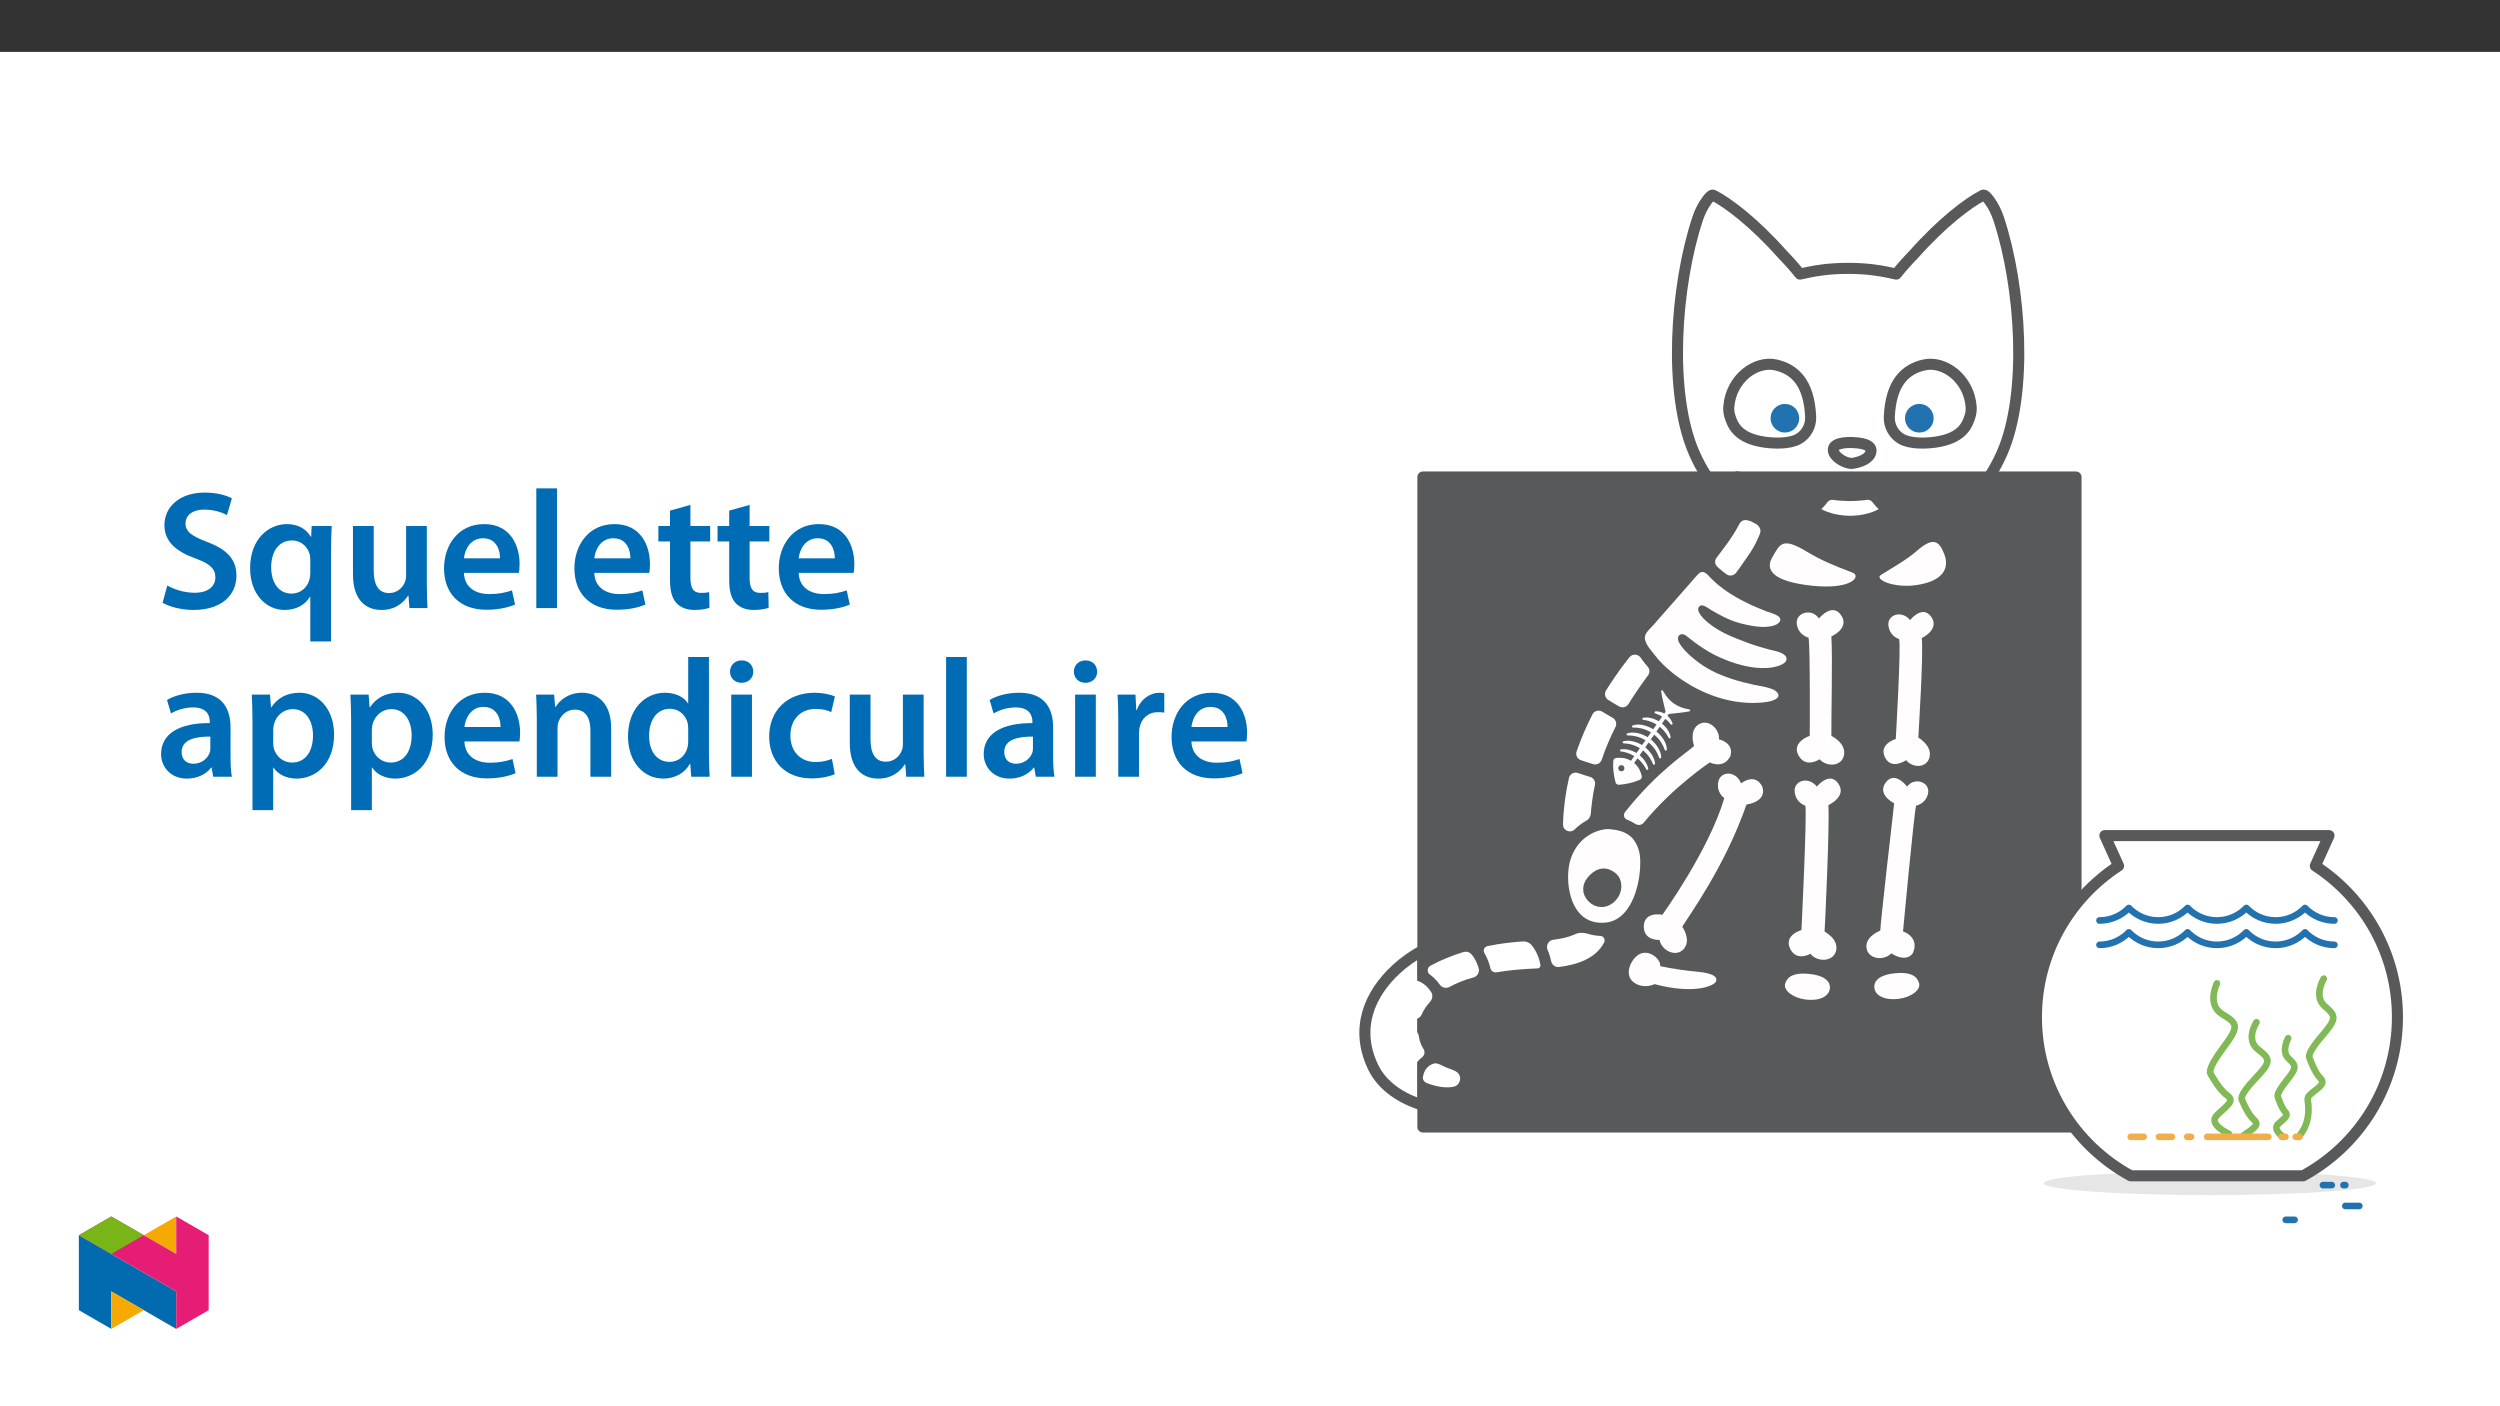 ﻿<?xml version="1.0" encoding="utf-8"?>
<svg xmlns="http://www.w3.org/2000/svg" xmlns:xlink="http://www.w3.org/1999/xlink" viewBox="0 0 960 540" version="1.1">
  <rect x="0" y="0" width="960" height="540" fill="#333333" stroke="none"/>
  <defs>
    <g>
      <symbol overflow="visible" id="glyph0-0">
        <path style="stroke:none;" d="M 0 0 L 32.375 0 L 32.375 -45.328 L 0 -45.328 Z M 16.188 -25.578 L 5.188 -42.094 L 27.188 -42.094 Z M 18.125 -22.656 L 29.141 -39.172 L 29.141 -6.156 Z M 5.188 -3.234 L 16.188 -19.75 L 27.188 -3.234 Z M 3.234 -39.172 L 14.25 -22.656 L 3.234 -6.156 Z M 3.234 -39.172 " />
      </symbol>
      <symbol overflow="visible" id="glyph0-1">
        <path style="stroke:none;" d="M 2.656 -2.078 C 5.047 -0.578 9.844 0.719 14.5 0.719 C 25.703 0.719 31.016 -5.375 31.016 -12.438 C 31.016 -18.719 27.391 -22.531 19.812 -25.375 C 13.984 -27.641 11.453 -29.203 11.453 -32.562 C 11.453 -35.156 13.594 -37.812 18.641 -37.812 C 22.734 -37.812 25.766 -36.578 27.391 -35.734 L 29.266 -42.156 C 27 -43.312 23.562 -44.359 18.844 -44.359 C 9.328 -44.359 3.359 -38.984 3.359 -31.797 C 3.359 -25.516 7.969 -21.688 15.219 -19.094 C 20.719 -17.094 22.922 -15.156 22.922 -11.844 C 22.922 -8.281 20.078 -5.891 15.016 -5.891 C 10.938 -5.891 7 -7.188 4.469 -8.672 Z M 2.656 -2.078 " />
      </symbol>
      <symbol overflow="visible" id="glyph0-2">
        <path style="stroke:none;" d="M 25.375 12.828 L 33.344 12.828 L 33.344 -22.406 C 33.344 -25.703 33.469 -28.688 33.609 -31.531 L 25.906 -31.531 L 25.703 -27.328 L 25.578 -27.391 C 23.891 -30.297 20.781 -32.25 16.375 -32.25 C 9.641 -32.25 2.266 -26.812 2.266 -15.281 C 2.266 -5.438 8.359 0.719 15.469 0.719 C 20.078 0.719 23.375 -1.297 25.25 -4.344 L 25.375 -4.344 Z M 25.375 -13.281 C 25.375 -12.5 25.25 -11.531 25 -10.812 C 24.094 -7.641 21.438 -5.562 18.188 -5.562 C 13.141 -5.562 10.359 -9.906 10.359 -15.672 C 10.359 -21.625 13.203 -25.969 18.391 -25.969 C 21.953 -25.969 24.469 -23.438 25.188 -20.469 C 25.312 -19.875 25.375 -19.172 25.375 -18.516 Z M 25.375 -13.281 " />
      </symbol>
      <symbol overflow="visible" id="glyph0-3">
        <path style="stroke:none;" d="M 32.5 -31.531 L 24.547 -31.531 L 24.547 -12.5 C 24.547 -11.594 24.406 -10.688 24.094 -10.031 C 23.312 -7.969 21.234 -5.766 18 -5.766 C 13.797 -5.766 12.109 -9.125 12.109 -14.375 L 12.109 -31.531 L 4.141 -31.531 L 4.141 -13.016 C 4.141 -2.719 9.391 0.719 15.094 0.719 C 20.781 0.719 23.891 -2.531 25.25 -4.734 L 25.453 -4.734 L 25.828 0 L 32.766 0 C 32.641 -2.594 32.5 -5.703 32.5 -9.453 Z M 32.5 -31.531 " />
      </symbol>
      <symbol overflow="visible" id="glyph0-4">
        <path style="stroke:none;" d="M 31.016 -13.531 C 31.141 -14.25 31.281 -15.406 31.281 -16.906 C 31.281 -23.828 27.906 -32.25 17.672 -32.25 C 7.578 -32.25 2.266 -24.016 2.266 -15.281 C 2.266 -5.641 8.281 0.641 18.516 0.641 C 23.047 0.641 26.812 -0.188 29.531 -1.359 L 28.359 -6.797 C 25.906 -5.953 23.312 -5.375 19.625 -5.375 C 14.5 -5.375 10.094 -7.828 9.906 -13.531 Z M 9.906 -19.094 C 10.234 -22.344 12.297 -26.812 17.219 -26.812 C 22.531 -26.812 23.828 -22.016 23.766 -19.094 Z M 9.906 -19.094 " />
      </symbol>
      <symbol overflow="visible" id="glyph0-5">
        <path style="stroke:none;" d="M 4.281 0 L 12.234 0 L 12.234 -45.969 L 4.281 -45.969 Z M 4.281 0 " />
      </symbol>
      <symbol overflow="visible" id="glyph0-6">
        <path style="stroke:none;" d="M 5.562 -37.422 L 5.562 -31.531 L 1.094 -31.531 L 1.094 -25.578 L 5.562 -25.578 L 5.562 -10.75 C 5.562 -6.609 6.344 -3.688 8.094 -1.875 C 9.578 -0.266 11.984 0.719 14.953 0.719 C 17.422 0.719 19.547 0.328 20.719 -0.125 L 20.594 -6.156 C 19.688 -5.891 18.906 -5.828 17.484 -5.828 C 14.438 -5.828 13.406 -7.766 13.406 -11.656 L 13.406 -25.578 L 20.984 -25.578 L 20.984 -31.531 L 13.406 -31.531 L 13.406 -39.625 Z M 5.562 -37.422 " />
      </symbol>
      <symbol overflow="visible" id="glyph0-7">
        <path style="stroke:none;" d="M 28.75 -18.906 C 28.75 -25.828 25.828 -32.25 15.734 -32.25 C 10.75 -32.25 6.672 -30.891 4.344 -29.469 L 5.891 -24.281 C 8.031 -25.641 11.266 -26.609 14.375 -26.609 C 19.938 -26.609 20.781 -23.188 20.781 -21.109 L 20.781 -20.594 C 9.125 -20.656 2.078 -16.578 2.078 -8.672 C 2.078 -3.891 5.641 0.719 11.984 0.719 C 16.125 0.719 19.422 -1.031 21.297 -3.5 L 21.5 -3.5 L 22.078 0 L 29.266 0 C 28.875 -1.938 28.75 -4.734 28.75 -7.578 Z M 20.984 -11.078 C 20.984 -10.484 20.984 -9.906 20.781 -9.328 C 20 -7.062 17.734 -4.984 14.5 -4.984 C 11.984 -4.984 9.969 -6.406 9.969 -9.516 C 9.969 -14.312 15.344 -15.469 20.984 -15.406 Z M 20.984 -11.078 " />
      </symbol>
      <symbol overflow="visible" id="glyph0-8">
        <path style="stroke:none;" d="M 4.281 12.828 L 12.234 12.828 L 12.234 -3.5 L 12.375 -3.5 C 13.984 -0.969 17.281 0.719 21.234 0.719 C 28.422 0.719 35.609 -4.797 35.609 -16.188 C 35.609 -26.031 29.594 -32.25 22.344 -32.25 C 17.547 -32.25 13.859 -30.234 11.531 -26.672 L 11.391 -26.672 L 11 -31.531 L 4.016 -31.531 C 4.141 -28.562 4.281 -25.188 4.281 -21.047 Z M 12.234 -18.062 C 12.234 -18.719 12.375 -19.422 12.5 -20.078 C 13.344 -23.562 16.375 -25.969 19.688 -25.969 C 24.797 -25.969 27.516 -21.438 27.516 -15.859 C 27.516 -9.641 24.547 -5.438 19.484 -5.438 C 16.062 -5.438 13.281 -7.766 12.438 -11 C 12.297 -11.719 12.234 -12.438 12.234 -13.203 Z M 12.234 -18.062 " />
      </symbol>
      <symbol overflow="visible" id="glyph0-9">
        <path style="stroke:none;" d="M 4.281 0 L 12.234 0 L 12.234 -18.578 C 12.234 -19.484 12.375 -20.469 12.625 -21.109 C 13.469 -23.5 15.672 -25.766 18.844 -25.766 C 23.188 -25.766 24.859 -22.344 24.859 -17.812 L 24.859 0 L 32.828 0 L 32.828 -18.719 C 32.828 -28.688 27.125 -32.25 21.625 -32.25 C 16.375 -32.25 12.953 -29.266 11.531 -26.812 L 11.328 -26.812 L 10.938 -31.531 L 4.016 -31.531 C 4.141 -28.812 4.281 -25.766 4.281 -22.141 Z M 4.281 0 " />
      </symbol>
      <symbol overflow="visible" id="glyph0-10">
        <path style="stroke:none;" d="M 25.375 -45.969 L 25.375 -28.172 L 25.25 -28.172 C 23.828 -30.5 20.719 -32.25 16.375 -32.25 C 8.812 -32.25 2.203 -25.969 2.266 -15.406 C 2.266 -5.703 8.219 0.719 15.797 0.719 C 20.328 0.719 24.156 -1.484 26.031 -4.984 L 26.156 -4.984 L 26.547 0 L 33.609 0 C 33.469 -2.141 33.344 -5.641 33.344 -8.875 L 33.344 -45.969 Z M 25.375 -13.656 C 25.375 -12.828 25.312 -12.047 25.125 -11.328 C 24.344 -7.906 21.5 -5.703 18.266 -5.703 C 13.203 -5.703 10.359 -9.906 10.359 -15.734 C 10.359 -21.562 13.203 -26.094 18.328 -26.094 C 21.953 -26.094 24.469 -23.562 25.188 -20.531 C 25.312 -19.875 25.375 -19.031 25.375 -18.391 Z M 25.375 -13.656 " />
      </symbol>
      <symbol overflow="visible" id="glyph0-11">
        <path style="stroke:none;" d="M 12.234 0 L 12.234 -31.531 L 4.281 -31.531 L 4.281 0 Z M 8.281 -44.672 C 5.641 -44.672 3.812 -42.797 3.812 -40.344 C 3.812 -38.016 5.562 -36.062 8.219 -36.062 C 11 -36.062 12.75 -38.016 12.75 -40.344 C 12.688 -42.797 11 -44.672 8.281 -44.672 Z M 8.281 -44.672 " />
      </symbol>
      <symbol overflow="visible" id="glyph0-12">
        <path style="stroke:none;" d="M 26.359 -6.859 C 24.797 -6.219 22.797 -5.641 20.078 -5.641 C 14.641 -5.641 10.422 -9.328 10.422 -15.797 C 10.359 -21.562 13.984 -26.031 20.078 -26.031 C 22.922 -26.031 24.797 -25.453 26.094 -24.797 L 27.516 -30.828 C 25.703 -31.594 22.734 -32.25 19.812 -32.25 C 8.734 -32.25 2.266 -24.922 2.266 -15.469 C 2.266 -5.703 8.672 0.641 18.516 0.641 C 22.469 0.641 25.766 -0.188 27.453 -0.969 Z M 26.359 -6.859 " />
      </symbol>
      <symbol overflow="visible" id="glyph0-13">
        <path style="stroke:none;" d="M 4.281 0 L 12.234 0 L 12.234 -16.375 C 12.234 -17.219 12.297 -18.062 12.438 -18.781 C 13.141 -22.406 15.797 -24.797 19.547 -24.797 C 20.531 -24.797 21.234 -24.734 21.953 -24.609 L 21.953 -32.047 C 21.297 -32.188 20.844 -32.25 20.078 -32.25 C 16.641 -32.25 12.953 -29.984 11.391 -25.578 L 11.203 -25.578 L 10.875 -31.531 L 4.016 -31.531 C 4.203 -28.75 4.281 -25.641 4.281 -21.375 Z M 4.281 0 " />
      </symbol>
    </g>
    <clipPath id="clip1">
      <path d="M 521.992 362 L 549 362 L 549 427 L 521.992 427 Z M 521.992 362 " />
    </clipPath>
    <clipPath id="clip2">
      <path d="M 642 72.781 L 778 72.781 L 778 206 L 642 206 Z M 642 72.781 " />
    </clipPath>
    <clipPath id="clip3">
      <path d="M 779 318 L 922.742 318 L 922.742 454 L 779 454 Z M 779 318 " />
    </clipPath>
    <clipPath id="clip4">
      <path d="M 876 467 L 883 467 L 883 469.695 L 876 469.695 Z M 876 467 " />
    </clipPath>
    <clipPath id="clip5">
      <path d="M 30.277 474 L 68 474 L 68 510.301 L 30.277 510.301 Z M 30.277 474 " />
    </clipPath>
    <clipPath id="clip6">
      <path d="M 42 495 L 56 495 L 56 510.301 L 42 510.301 Z M 42 495 " />
    </clipPath>
    <clipPath id="clip7">
      <path d="M 55 467.125 L 68 467.125 L 68 482 L 55 482 Z M 55 467.125 " />
    </clipPath>
    <clipPath id="clip8">
      <path d="M 30.277 467.125 L 80.133 467.125 L 80.133 510.301 L 30.277 510.301 Z M 30.277 467.125 " />
    </clipPath>
    <clipPath id="clip9">
      <path d="M 30.277 467.125 L 56 467.125 L 56 482 L 30.277 482 Z M 30.277 467.125 " />
    </clipPath>
  </defs>
  <g id="surface1">
    <path style=" stroke:none;fill-rule:nonzero;fill:rgb(100%,100%,100%);fill-opacity:1;" d="M 0 559.926 L 960 559.926 L 960 19.926 L 0 19.926 Z M 0 559.926 " />
    <path style=" stroke:none;fill-rule:nonzero;fill:rgb(90.199%,90.199%,90.199%);fill-opacity:1;" d="M 848.598 449.805 C 883.844 449.805 912.414 451.844 912.414 454.359 C 912.414 456.875 883.844 458.914 848.598 458.914 C 813.352 458.914 784.781 456.875 784.781 454.359 C 784.781 451.844 813.352 449.805 848.598 449.805 " />
    <g clip-path="url(#clip1)" clip-rule="nonzero">
      <path style="fill:none;stroke-width:5;stroke-linecap:round;stroke-linejoin:round;stroke:rgb(34.499%,34.9%,35.699%);stroke-opacity:1;stroke-miterlimit:10;" d="M -0 -0.002 C -12.156 -11.192 -18.939 -26.845 -10.432 -44.437 C -6.301 -52.976 2.61 -58.738 11.971 -61.445 L 11.971 8.477 C 7.665 6.128 3.626 3.339 -0 -0.002 Z M -0 -0.002 " transform="matrix(0.85,0,0,-0.85,536.211,372.131)" />
    </g>
    <path style=" stroke:none;fill-rule:nonzero;fill:rgb(34.499%,34.9%,35.699%);fill-opacity:1;" d="M 621.656 355.816 C 622.051 355.867 622.449 355.91 622.848 355.965 C 613.066 354.688 617.996 355.34 621.656 355.816 " />
    <path style="fill:none;stroke-width:5;stroke-linecap:round;stroke-linejoin:round;stroke:rgb(34.499%,34.9%,35.699%);stroke-opacity:1;stroke-miterlimit:10;" d="M 0.002 -0.001 C 0.466 -0.061 0.935 -0.111 1.404 -0.175 C -10.104 1.327 -4.304 0.56 0.002 -0.001 Z M 0.002 -0.001 " transform="matrix(0.85,0,0,-0.85,621.655,355.816)" />
    <path style=" stroke:none;fill-rule:nonzero;fill:rgb(34.499%,34.9%,35.699%);fill-opacity:1;" d="M 622.848 355.965 C 625.234 356.281 624.562 356.195 622.996 355.992 C 622.594 355.938 622.137 355.879 621.656 355.816 C 618 355.34 613.066 354.688 622.848 355.965 M 546.387 183.18 L 546.387 432.758 L 797.191 432.758 L 797.191 183.18 Z M 546.387 183.18 " />
    <path style="fill:none;stroke-width:5;stroke-linecap:round;stroke-linejoin:round;stroke:rgb(34.499%,34.9%,35.699%);stroke-opacity:1;stroke-miterlimit:10;" d="M 0.001 -0.002 C 2.809 -0.374 2.019 -0.273 0.176 -0.034 C -0.297 0.031 -0.835 0.1 -1.4 0.173 C -5.702 0.734 -11.506 1.501 0.001 -0.002 Z M -89.953 203.275 L -89.953 -90.346 L 205.112 -90.346 L 205.112 203.275 Z M -89.953 203.275 " transform="matrix(0.85,0,0,-0.85,622.847,355.964)" />
    <path style=" stroke:none;fill-rule:nonzero;fill:rgb(34.499%,34.9%,35.699%);fill-opacity:1;" d="M 622.848 355.965 C 622.449 355.91 622.051 355.867 621.656 355.816 C 622.137 355.879 622.594 355.938 622.996 355.992 C 622.945 355.984 622.898 355.969 622.848 355.965 " />
    <path style="fill:none;stroke-width:5;stroke-linecap:round;stroke-linejoin:round;stroke:rgb(34.499%,34.9%,35.699%);stroke-opacity:1;stroke-miterlimit:10;" d="M 0.001 -0.002 C -0.467 0.063 -0.936 0.113 -1.4 0.173 C -0.835 0.1 -0.297 0.031 0.176 -0.034 C 0.116 -0.025 0.061 -0.006 0.001 -0.002 Z M 0.001 -0.002 " transform="matrix(0.85,0,0,-0.85,622.847,355.964)" />
    <path style=" stroke:none;fill-rule:nonzero;fill:rgb(34.499%,34.9%,35.699%);fill-opacity:1;" d="M 622.848 355.965 C 622.898 355.969 622.945 355.984 622.996 355.992 C 624.559 356.195 625.234 356.281 622.848 355.965 " />
    <path style="fill:none;stroke-width:5;stroke-linecap:round;stroke-linejoin:round;stroke:rgb(34.499%,34.9%,35.699%);stroke-opacity:1;stroke-miterlimit:10;" d="M 0.001 -0.002 C 0.061 -0.006 0.116 -0.025 0.176 -0.034 C 2.014 -0.273 2.809 -0.374 0.001 -0.002 Z M 0.001 -0.002 " transform="matrix(0.85,0,0,-0.85,622.847,355.964)" />
    <path style=" stroke:none;fill-rule:nonzero;fill:rgb(34.499%,34.9%,35.699%);fill-opacity:1;" d="M 751.504 191.887 C 751.246 189.305 750.883 187.254 750.445 185.625 C 750.055 185.684 749.652 185.723 749.219 185.723 C 745.441 185.723 741.719 185.641 737.992 185.344 C 736.699 186.348 735.773 186.668 735.523 185.113 C 734.258 184.98 732.988 184.82 731.719 184.625 C 731.625 184.609 731.539 184.582 731.449 184.562 C 714.34 195.484 669.203 185.43 667.133 183.125 C 656.453 219.25 616.125 235.09 597.883 285.016 C 587.938 312.238 590.324 342.531 603.047 364.945 C 601.934 382.746 628.27 388.449 649.133 387.629 C 667.492 386.91 673.973 381.148 673.973 381.148 C 673.973 381.148 675.773 388.348 686.695 390.391 C 711.113 394.953 711.059 381.508 711.059 381.508 C 712.02 387.508 719.539 394.105 735.66 390.867 C 754.102 386.066 742.383 367.828 742.383 367.828 C 743.82 338.301 760.863 285.137 751.504 191.887 " />
    <path style="fill:none;stroke-width:5;stroke-linecap:round;stroke-linejoin:round;stroke:rgb(34.499%,34.9%,35.699%);stroke-opacity:1;stroke-miterlimit:10;" d="M 0 -0.002 C -0.303 3.036 -0.73 5.448 -1.245 7.365 C -1.705 7.296 -2.178 7.25 -2.688 7.25 C -7.132 7.25 -11.512 7.346 -15.896 7.695 C -17.417 6.514 -18.506 6.138 -18.8 7.967 C -20.289 8.123 -21.783 8.311 -23.276 8.541 C -23.387 8.559 -23.488 8.592 -23.593 8.615 C -43.722 -4.235 -96.824 7.594 -99.26 10.306 C -111.824 -32.194 -159.269 -50.829 -180.73 -109.566 C -192.431 -141.592 -189.623 -177.231 -174.655 -203.601 C -175.965 -224.543 -144.981 -231.252 -120.436 -230.287 C -98.837 -229.442 -91.213 -222.663 -91.213 -222.663 C -91.213 -222.663 -89.094 -231.133 -76.245 -233.536 C -47.518 -238.904 -47.582 -223.086 -47.582 -223.086 C -46.452 -230.145 -37.605 -237.907 -18.639 -234.097 C 3.056 -228.449 -10.73 -206.992 -10.73 -206.992 C -9.039 -172.254 11.011 -109.708 0 -0.002 Z M 0 -0.002 " transform="matrix(0.85,0,0,-0.85,751.504,191.885)" />
    <g clip-path="url(#clip2)" clip-rule="nonzero">
      <path style="fill:none;stroke-width:5;stroke-linecap:round;stroke-linejoin:round;stroke:rgb(34.499%,34.9%,35.699%);stroke-opacity:1;stroke-miterlimit:10;" d="M 0.001 0.002 C 0.967 2.907 2.327 5.669 4.133 8.127 C 5.254 9.653 6.421 10.903 7.019 10.508 C 13.664 7.125 25.447 -1.721 38.375 -16.303 C 41.123 -19.125 43.77 -22.075 46.196 -25.117 C 47.474 -24.814 48.728 -24.547 49.969 -24.308 C 53.646 -23.513 59.914 -22.512 67.956 -22.539 C 75.999 -22.512 82.267 -23.513 85.944 -24.308 C 87.184 -24.547 88.439 -24.814 89.717 -25.117 C 92.143 -22.075 94.79 -19.125 97.538 -16.303 C 110.466 -1.721 122.249 7.125 128.894 10.508 C 129.491 10.903 130.659 9.653 131.78 8.127 C 133.586 5.669 134.946 2.911 135.911 0.002 C 146.146 -30.765 149.303 -79.35 137.41 -106.142 C 124.606 -134.993 103.14 -138.922 88.843 -139.625 C 81.895 -140.269 74.73 -140.324 67.956 -140.205 C 61.183 -140.324 54.018 -140.269 47.065 -139.625 C 32.773 -138.922 11.311 -134.993 -1.497 -106.142 C -13.39 -79.35 -10.233 -30.765 0.001 0.002 Z M 0.001 0.002 " transform="matrix(0.85,0,0,-0.85,651.917,83.9)" />
    </g>
    <path style=" stroke:none;fill-rule:nonzero;fill:rgb(100%,100%,100%);fill-opacity:1;" d="M 670.996 213.793 C 669.496 215.852 668.172 218 666.613 219.988 C 665.75 221.094 664.105 221.34 662.969 220.52 C 661.949 219.785 660.969 219.016 660.043 218.188 C 659.891 218.043 659.633 217.793 659.348 217.512 C 658.469 216.645 658.371 215.258 659.102 214.266 C 662.617 209.504 664.715 207.082 667.582 201.859 C 668.527 199.727 669.777 199.555 670.984 199.793 C 672.215 200.031 672.902 200.434 674.211 201.16 C 675.348 201.793 676.512 203.266 675.809 204.938 C 675.801 204.957 674.289 209.273 670.996 213.793 " />
    <path style="fill:none;stroke-width:5;stroke-linecap:round;stroke-linejoin:round;stroke:rgb(34.499%,34.9%,35.699%);stroke-opacity:1;stroke-miterlimit:10;" d="M -0.001 0.001 C 4.466 -0.638 11.35 -0.817 15.288 1.389 C 18.914 3.415 21.046 7.395 20.853 11.54 C 20.141 26.784 13.689 32.933 5.146 34.872 C -3.908 36.931 -15.116 28.778 -16.118 16.039 C -16.228 14.615 -16.086 13.195 -15.668 11.83 C -14.45 7.846 -12.23 1.747 -0.001 0.001 Z M -0.001 0.001 " transform="matrix(0.85,0,0,-0.85,677.564,169.782)" />
    <path style="fill:none;stroke-width:5;stroke-linecap:round;stroke-linejoin:round;stroke:rgb(34.499%,34.9%,35.699%);stroke-opacity:1;stroke-miterlimit:10;" d="M -0.001 -0.002 C -1.66 -0.884 -3.636 -1.376 -5.088 -1.587 C -7.845 -1.987 -12.684 0.706 -13.663 3.385 C -15.267 7.783 -7.763 7.912 -5.12 7.788 C -2.657 7.673 3.938 7.296 3.097 3.486 C 2.757 1.942 1.511 0.807 -0.001 -0.002 Z M -0.001 -0.002 " transform="matrix(0.85,0,0,-0.85,715.79,176.561)" />
    <path style="fill:none;stroke-width:5;stroke-linecap:round;stroke-linejoin:round;stroke:rgb(34.499%,34.9%,35.699%);stroke-opacity:1;stroke-miterlimit:10;" d="M 0 0.001 C -4.466 -0.638 -11.351 -0.817 -15.289 1.389 C -18.915 3.415 -21.047 7.395 -20.85 11.54 C -20.137 26.784 -13.69 32.933 -5.142 34.872 C 3.907 36.931 15.115 28.778 16.117 16.039 C 16.232 14.615 16.085 13.195 15.667 11.83 C 14.449 7.846 12.229 1.747 0 0.001 Z M 0 0.001 " transform="matrix(0.85,0,0,-0.85,743.214,169.782)" />
    <path style=" stroke:none;fill-rule:nonzero;fill:rgb(100%,100%,100%);fill-opacity:1;" d="M 710.457 198.062 C 714.664 198.02 718.605 197.082 721.406 195.504 C 720.582 194.742 719.77 193.836 718.965 192.777 C 718.48 192.145 717.703 191.828 716.922 191.945 C 715.871 192.105 714.863 192.211 713.879 192.266 L 713.684 192.281 C 712.949 192.324 711.441 192.414 710.531 192.414 C 709.359 192.414 707.508 192.305 706.898 192.266 C 705.914 192.211 704.91 192.105 703.859 191.945 C 703.074 191.828 702.297 192.145 701.812 192.777 C 701.008 193.832 700.199 194.734 699.379 195.496 C 702.191 197.062 706.25 198.02 710.457 198.062 " />
    <path style=" stroke:none;fill-rule:nonzero;fill:rgb(100%,100%,100%);fill-opacity:1;" d="M 617.566 268.777 C 616.34 268.004 615.945 266.383 616.715 265.148 C 618.965 261.531 621.395 258.012 623.977 254.613 C 624.547 253.859 625.125 253.121 625.711 252.383 C 626.84 250.969 628.992 251.062 630.012 252.559 C 630.297 252.98 630.59 253.391 630.895 253.797 C 631.473 254.566 632.082 255.301 632.719 256.012 C 633.547 256.945 633.59 258.328 632.848 259.332 C 630.188 262.91 627.656 266.586 625.32 270.352 C 624.57 271.566 623.008 271.98 621.762 271.277 C 620.234 270.418 618.785 269.543 617.566 268.777 " />
    <path style=" stroke:none;fill-rule:nonzero;fill:rgb(100%,100%,100%);fill-opacity:1;" d="M 605.414 288.555 C 607.102 283.672 609.156 278.91 611.52 274.293 C 612.223 272.918 613.965 272.469 615.277 273.289 C 616.496 274.051 617.867 274.867 619.293 275.672 C 620.535 276.367 620.973 277.926 620.332 279.195 C 618.273 283.258 616.5 287.426 615.074 291.695 C 614.617 293.074 613.168 293.848 611.777 293.43 C 610.02 292.902 608.391 292.371 607.043 291.891 C 605.68 291.406 604.941 289.918 605.414 288.555 " />
    <path style="fill-rule:nonzero;fill:rgb(34.499%,34.9%,35.699%);fill-opacity:1;stroke-width:5;stroke-linecap:round;stroke-linejoin:round;stroke:rgb(34.499%,34.9%,35.699%);stroke-opacity:1;stroke-miterlimit:10;" d="M -0.001 0.001 L -0.539 18.875 C -0.58 20.277 -1.766 21.426 -3.153 21.338 C -4.505 21.301 -5.58 20.212 -5.621 18.875 C -9.289 22 -14.059 23.935 -19.063 24.151 C -20.456 24.224 -21.651 23.121 -21.715 21.72 C -21.77 20.318 -20.686 19.132 -19.279 19.073 C -13.25 18.815 -7.699 15.35 -5.139 10.249 Z M -0.001 0.001 " transform="matrix(0.85,0,0,-0.85,621.325,374.805)" />
    <path style=" stroke:none;fill-rule:nonzero;fill:rgb(100%,100%,100%);fill-opacity:1;" d="M 594.285 364.801 C 593.52 363.051 594.637 361.078 596.535 360.855 C 599.258 360.535 601.918 359.984 604.371 358.953 C 604.496 358.902 604.609 358.852 604.719 358.797 C 606.215 358.07 607.922 358.027 609.512 358.52 C 611.516 359.133 613.234 359.348 614.523 359.395 C 615.785 359.441 616.562 360.824 615.977 361.945 C 612.75 368.117 605.582 370.457 598.715 371.324 C 597.27 371.504 595.938 370.527 595.645 369.102 C 595.379 367.805 594.957 366.332 594.285 364.801 " />
    <path style=" stroke:none;fill-rule:nonzero;fill:rgb(100%,100%,100%);fill-opacity:1;" d="M 571.234 363.281 C 576.121 362.312 580.875 361.742 585.082 361.504 C 586.043 361.445 587.359 362.004 587.98 362.742 C 590.254 365.441 591.168 368.426 591.531 370.562 C 591.641 371.23 591.121 371.832 590.445 371.863 C 584.957 372.09 579.836 372.488 574.691 373.355 C 573.625 373.535 572.57 372.895 572.324 371.84 C 571.887 369.945 571.129 367.84 570.012 365.953 C 569.379 364.887 570.02 363.52 571.234 363.281 " />
    <path style=" stroke:none;fill-rule:nonzero;fill:rgb(100%,100%,100%);fill-opacity:1;" d="M 550.691 375.562 C 550.172 375.07 549.629 374.629 549.066 374.234 C 547.871 373.398 547.996 371.559 549.273 370.852 C 553.188 368.684 557.547 366.941 562.02 365.574 C 563.027 365.27 564.148 365.523 564.883 366.277 C 566.246 367.68 567.199 369.805 567.781 371.707 C 568.262 373.27 567.367 374.91 565.793 375.352 C 564.996 375.574 564.195 375.812 563.383 376.07 C 561.215 376.766 558.887 377.734 556.637 378.973 C 555.309 379.699 553.68 379.293 552.82 378.047 C 552.211 377.164 551.492 376.32 550.691 375.562 " />
    <path style=" stroke:none;fill-rule:nonzero;fill:rgb(100%,100%,100%);fill-opacity:1;" d="M 545.902 389.582 C 545.367 390.805 544.066 391.492 542.734 391.355 C 541.262 391.207 539.676 391.293 538.074 391.703 L 536.203 392.195 C 534.695 392.59 533.305 391.262 533.602 389.73 C 534.551 384.824 537.055 380.68 540.57 377.207 C 541.211 376.574 542.121 376.23 543.016 376.344 C 545.066 376.598 546.664 377.703 547.727 378.703 C 548.473 379.41 549.102 380.203 549.59 380.996 C 550.316 382.172 550.07 383.688 549.141 384.711 C 547.801 386.18 546.688 387.809 545.902 389.582 " />
    <path style=" stroke:none;fill-rule:nonzero;fill:rgb(100%,100%,100%);fill-opacity:1;" d="M 547.75 410.309 C 549.164 408.711 550.469 408.371 551.109 408.332 C 552.277 408.258 554.012 409.293 555.027 409.77 C 556.402 410.418 558.324 410.793 559.535 411.754 C 561.648 413.43 560.711 416.762 558.164 417.309 C 555.008 417.984 551.133 417.164 547.777 415.844 C 546.832 415.473 546.254 414.512 546.41 413.512 C 546.602 412.277 547.18 410.953 547.75 410.309 " />
    <path style=" stroke:none;fill-rule:nonzero;fill:rgb(100%,100%,100%);fill-opacity:1;" d="M 539.16 395.887 C 540.48 395.547 541.801 395.547 542.941 395.734 C 543.949 395.902 544.688 396.754 544.816 397.77 C 544.832 397.898 544.852 398.027 544.871 398.156 C 545.152 399.93 545.789 401.5 546.668 402.898 C 547.312 403.918 547.027 405.246 546.074 405.988 C 545.516 406.422 544.988 406.906 544.516 407.445 C 543.613 408.461 542.949 409.574 542.527 410.738 C 542.188 411.676 540.969 411.949 540.238 411.273 C 537.402 408.648 535.332 405.285 534.23 401.547 C 534.078 401.023 534.105 400.445 534.336 399.953 C 535.344 397.828 536.957 396.457 539.16 395.887 " />
    <path style=" stroke:none;fill-rule:nonzero;fill:rgb(100%,99.199%,99.199%);fill-opacity:1;" d="M 657.031 222.066 C 660.812 225.906 665.391 228.812 670.188 231.207 C 672.859 232.543 675.617 233.727 678.406 234.801 C 679.691 235.297 681.273 235.633 682.457 236.363 C 684.914 237.867 683.215 239.77 680.574 240.371 C 677.859 240.988 675.121 240.746 672.414 240.25 C 667.016 239.262 663.77 238.188 657.082 234.246 C 655.715 233.441 653.172 231.211 652.203 233.383 C 651.457 235.055 654.52 238 655.805 239.043 C 660.66 242.984 665.457 244.684 670.766 246.719 C 673.445 247.746 676.207 248.535 678.965 249.309 C 680.703 249.801 685.012 250.359 685.879 252.32 C 686.988 254.828 682.344 255.965 680.766 256.246 C 677.906 256.754 674.922 256.574 672.07 256.109 C 668.336 255.496 664.711 254.312 661.25 252.801 C 658.508 251.605 657.121 250.914 654.262 249.074 C 651.879 247.539 649.973 246.137 647.715 244.297 C 645.359 242.379 643.438 244.398 644.781 246.762 C 646.211 249.273 648.238 251.145 650.449 252.973 C 655.25 256.934 659.574 258.883 665 260.695 C 667.773 261.625 670.609 262.324 673.465 262.945 C 675.82 263.453 678.371 263.738 680.617 264.641 C 681.848 265.133 683.891 266.664 682.434 268.047 C 680.887 269.52 676.742 269.812 674.816 269.895 C 662.996 270.402 651.305 265.648 642.133 258.293 C 639.516 256.191 637.113 253.82 635.094 251.141 C 633.691 249.277 630.848 246.344 631.828 243.82 C 632.391 242.371 633.965 241.078 634.984 239.922 C 636.453 238.242 637.922 236.566 639.395 234.891 C 642.461 231.398 645.527 227.902 648.598 224.414 C 649.699 223.164 650.773 221.875 651.914 220.656 C 654.039 218.379 655.418 220.398 657.031 222.066 C 658.199 223.254 656.449 221.469 657.031 222.066 " />
    <path style=" stroke:none;fill-rule:nonzero;fill:rgb(100%,99.199%,99.199%);fill-opacity:1;" d="M 682.723 267.887 L 682.719 267.898 C 682.699 267.949 682.66 268.082 682.664 268.035 C 682.672 267.98 682.695 267.934 682.723 267.887 " />
    <path style=" stroke:none;fill-rule:nonzero;fill:rgb(100%,99.199%,99.199%);fill-opacity:1;" d="M 703.246 244.395 C 703.754 252.098 703.137 278.496 703.254 282.586 C 703.254 282.586 708.773 285.18 708.133 289.723 C 707.492 294.262 701.707 294.777 698.699 291.551 C 698.699 291.551 693.652 295.094 690.758 290.309 C 687.594 285.074 694.938 282.531 694.938 282.531 C 694.938 282.531 695.156 248.012 694.484 244.867 C 694.484 244.867 690.531 243.949 689.965 239.605 C 689.395 235.262 695.711 233.32 698.445 237.504 C 698.445 237.504 703.465 231.312 706.898 236.117 C 710.551 241.23 703.246 244.395 703.246 244.395 " />
    <path style=" stroke:none;fill-rule:nonzero;fill:rgb(100%,99.199%,99.199%);fill-opacity:1;" d="M 702.102 309.156 C 702.602 316.746 700.879 353.723 700.641 357.742 C 700.641 357.742 706.051 360.547 705.09 364.957 C 704.125 369.371 697.914 369.637 695.195 366.246 C 695.195 366.246 689.977 369.355 687.488 364.445 C 684.762 359.07 691.754 357.152 691.754 357.152 C 691.754 357.152 693.961 312.465 693.246 309.363 C 693.246 309.363 689.691 308.426 689.16 304.145 C 688.629 299.863 694.309 297.855 697.672 302.043 C 697.672 302.043 702.512 296.07 705.859 300.82 C 709.426 305.879 702.102 309.156 702.102 309.156 " />
    <path style=" stroke:none;fill-rule:nonzero;fill:rgb(100%,99.199%,99.199%);fill-opacity:1;" d="M 670.645 308.938 C 662.375 332.871 648.031 352.383 645.988 355.852 C 645.988 355.852 649.52 360.812 646.652 364.301 C 643.781 367.789 638.133 365.191 637.262 360.934 C 637.262 360.934 631.199 361.32 631.223 355.812 C 631.25 349.789 638.348 351.27 638.348 351.27 C 638.348 351.27 656.219 326.574 662.141 306.461 C 662.141 306.461 659.035 304.492 659.82 300.25 C 660.605 296.012 666.629 295.812 668.57 300.82 C 668.57 300.82 673.922 296.441 676.746 302.125 C 678.617 308.023 670.645 308.938 670.645 308.938 " />
    <path style=" stroke:none;fill-rule:nonzero;fill:rgb(100%,99.199%,99.199%);fill-opacity:1;" d="M 635.328 377.906 C 635.328 377.906 632.035 379.621 628.52 377.938 C 622.996 375.297 625.996 368.816 628.969 366.746 C 632.953 363.969 637.879 368.367 637.52 370.977 C 637.52 370.977 642.289 372.238 651.742 373.137 C 653.859 373.34 660.051 374.008 658.973 376.828 C 658.316 378.543 650.691 381.988 635.328 377.906 " />
    <path style=" stroke:none;fill-rule:nonzero;fill:rgb(100%,99.199%,99.199%);fill-opacity:1;" d="M 727.359 308.48 C 726.492 315.879 722.211 353.414 722.027 357.355 C 722.027 357.355 716.191 359.543 716.734 363.934 C 717.27 368.324 723.309 369.148 726.266 366.086 C 726.266 366.086 731.719 369.918 734.531 366.027 C 737.305 359.738 730.754 357.668 730.754 357.668 C 730.754 357.668 734.977 312.363 735.777 309.367 C 735.777 309.367 739.633 308.672 740.395 304.516 C 741.152 300.359 735.164 298.18 732.324 302.074 C 732.324 302.074 727.789 295.863 724.246 300.324 C 720.473 305.07 727.359 308.48 727.359 308.48 " />
    <path style=" stroke:none;fill-rule:nonzero;fill:rgb(100%,99.199%,99.199%);fill-opacity:1;" d="M 737.973 245.012 C 738.605 252.457 736.805 279.293 736.648 283.246 C 736.648 283.246 741.844 286.188 740.98 290.539 C 740.117 294.891 734.684 295.188 731.949 291.906 C 731.949 291.906 726.461 295.785 723.922 291.008 C 721.145 285.781 727.977 283.766 727.977 283.766 C 727.977 283.766 730.039 248.414 729.277 245.383 C 729.277 245.383 725.77 244.527 725.168 240.332 C 724.566 236.141 730.109 234.059 733.488 238.109 C 733.488 238.109 738.129 232.148 741.508 236.754 C 745.102 241.656 737.973 245.012 737.973 245.012 " />
    <path style=" stroke:none;fill-rule:nonzero;fill:rgb(100%,99.199%,99.199%);fill-opacity:1;" d="M 719.75 379.234 C 719.988 382.094 723.285 384.27 729.195 383.535 C 733.852 382.961 737.746 380.098 736.902 377.445 C 736.031 374.707 733.574 373.223 728 373.691 C 722.188 374.176 719.512 376.379 719.75 379.234 " />
    <path style=" stroke:none;fill-rule:nonzero;fill:rgb(100%,99.199%,99.199%);fill-opacity:1;" d="M 702.664 379.547 C 702.395 382.398 699.078 384.555 693.168 383.785 C 688.516 383.176 684.652 380.289 685.527 377.641 C 686.426 374.91 688.902 373.441 694.473 373.945 C 700.277 374.469 702.934 376.691 702.664 379.547 " />
    <path style=" stroke:none;fill-rule:nonzero;fill:rgb(100%,100%,100%);fill-opacity:1;" d="M 609.133 315.16 C 608.004 315.773 606.391 316.824 604.641 318.516 C 602.953 320.145 600.141 318.895 600.199 316.555 L 600.203 316.48 C 600.363 310.453 601.148 304.547 602.473 298.777 C 602.828 297.223 604.426 296.305 605.93 296.832 C 607.379 297.34 608.984 297.852 610.625 298.34 C 611.961 298.738 612.781 300.094 612.457 301.449 C 611.559 305.238 611.082 309.91 610.867 312.484 C 610.773 313.617 610.129 314.613 609.133 315.16 " />
    <path style=" stroke:none;fill-rule:nonzero;fill:rgb(100%,99.199%,99.199%);fill-opacity:1;" d="M 693.578 211.695 C 699.684 215.328 703.402 216.84 711.352 219.883 C 714.797 221.199 711.234 226.547 695.801 224.91 C 681.102 223.348 677.707 219.012 680.484 214.152 C 683.523 208.832 684.344 206.199 693.578 211.695 " />
    <path style=" stroke:none;fill-rule:nonzero;fill:rgb(100%,99.199%,99.199%);fill-opacity:1;" d="M 736.145 211.461 C 731.84 215.199 727.695 217.336 722.23 220.816 C 719.656 222.453 727.141 225.961 735.938 224.668 C 746.52 223.113 748.535 217.891 746.668 212.98 C 744.766 207.992 742.656 205.805 736.145 211.461 " />
    <path style=" stroke:none;fill-rule:nonzero;fill:rgb(100%,99.199%,99.199%);fill-opacity:1;" d="M 624.027 311.812 C 636.773 295.762 648.234 288.695 650.535 286.461 C 650.535 286.461 648.477 280.855 652.094 278.301 C 655.707 275.746 660.379 279.664 660.098 283.914 C 660.098 283.914 665.934 285.117 664.484 290.316 C 661.859 295.539 656.57 292.77 656.57 292.77 C 656.57 292.77 642.496 302.059 631.195 315.906 C 630.387 316.895 628.992 317.062 627.93 316.355 C 626.969 315.719 625.914 315.18 624.762 314.742 C 623.586 314.297 623.246 312.797 624.027 311.812 " />
    <path style=" stroke:none;fill-rule:nonzero;fill:rgb(100%,99.199%,99.199%);fill-opacity:1;" d="M 603.117 329.926 C 605.988 321.02 613.66 318.379 617.527 318.379 C 617.75 318.379 617.961 318.387 618.156 318.402 C 624.633 318.957 627.891 321.418 629.414 326.902 C 630.492 330.785 629.879 342.129 624.91 349.07 C 622.555 352.355 619.574 354.125 616.043 354.328 C 611.758 354.586 608.371 353.121 605.965 350.004 C 601.898 344.746 601.32 335.492 603.117 329.926 " />
    <path style=" stroke:none;fill-rule:nonzero;fill:rgb(34.499%,34.9%,35.699%);fill-opacity:1;" d="M 611.449 344.578 C 613.379 346.59 616.422 346.965 618.941 344.227 C 620.922 342.07 621.07 338.52 618.965 336.883 C 616.785 335.191 614.609 335.016 612.094 337.434 C 609.469 339.949 609.516 342.566 611.449 344.578 " />
    <path style="fill:none;stroke-width:5;stroke-linecap:round;stroke-linejoin:round;stroke:rgb(34.499%,34.9%,35.699%);stroke-opacity:1;stroke-miterlimit:10;" d="M 0.002 -0 C 2.272 -2.367 5.852 -2.808 8.816 0.414 C 11.146 2.95 11.32 7.128 8.843 9.053 C 6.279 11.043 3.719 11.25 0.76 8.405 C -2.328 5.446 -2.273 2.367 0.002 -0 Z M 0.002 -0 " transform="matrix(0.85,0,0,-0.85,611.448,344.578)" />
    <path style=" stroke:none;fill-rule:nonzero;fill:rgb(13.699%,44.699%,68.999%);fill-opacity:1;" d="M 737.02 155.098 C 740.059 155.098 742.52 157.562 742.52 160.602 C 742.52 163.641 740.059 166.105 737.02 166.105 C 733.98 166.105 731.516 163.641 731.516 160.602 C 731.516 157.562 733.98 155.098 737.02 155.098 " />
    <path style=" stroke:none;fill-rule:nonzero;fill:rgb(100%,99.199%,99.199%);fill-opacity:1;" d="M 622.398 293.836 C 621.363 294.012 621.059 295.359 621.918 295.965 C 622.777 296.574 623.941 295.832 623.762 294.801 C 623.652 294.156 623.039 293.723 622.398 293.836 M 639.59 273.312 C 639.309 272.039 639.008 270.844 638.691 269.559 C 638.344 268.137 638.09 266.836 637.875 265.488 C 637.844 265.309 637.945 265.141 638.117 265.078 C 638.285 265.02 638.473 265.086 638.562 265.242 L 638.727 265.531 C 641.012 269.508 643.91 271.551 648.418 272.371 L 648.746 272.43 C 648.922 272.465 649.051 272.617 649.051 272.797 C 649.051 272.977 648.922 273.129 648.746 273.16 C 647.402 273.41 646.094 273.605 644.633 273.754 C 643.316 273.887 642.094 274.004 640.801 274.168 L 640.324 274.844 C 641.145 275.609 641.887 276.684 642.258 277.742 C 642.324 277.934 642.246 278.141 642.066 278.238 C 641.891 278.336 641.676 278.289 641.551 278.129 C 641.34 277.859 641.117 277.594 640.883 277.336 C 640.457 276.871 639.992 276.434 639.484 276.031 L 638.199 277.852 C 639.836 279.184 641.172 281.004 641.516 283.062 C 641.547 283.262 641.43 283.453 641.238 283.516 C 641.043 283.582 640.836 283.492 640.746 283.309 C 640.438 282.684 640.074 282.078 639.66 281.5 C 639.016 280.605 638.242 279.785 637.344 279.062 L 636.055 280.891 C 638.098 282.551 640.148 285.285 640.062 287.867 C 640.055 288.066 639.91 288.227 639.711 288.258 C 639.516 288.285 639.332 288.168 639.27 287.977 C 638.938 286.965 638.477 285.988 637.891 285.078 C 637.18 283.973 636.281 282.961 635.203 282.098 L 633.914 283.922 C 635.871 285.523 637.863 288.176 637.906 290.828 C 637.91 291.031 637.766 291.203 637.566 291.238 C 637.367 291.273 637.176 291.156 637.113 290.965 C 636.793 289.996 636.355 289.062 635.801 288.191 C 635.082 287.055 634.164 286.016 633.062 285.133 L 631.77 286.957 C 633.566 288.434 635.336 290.805 635.547 293.23 C 635.566 293.434 635.434 293.617 635.234 293.664 C 635.035 293.711 634.832 293.605 634.762 293.414 C 634.438 292.574 634.023 291.766 633.52 291.008 C 632.82 289.957 631.953 288.996 630.918 288.164 L 629.629 289.996 C 631.145 291.27 632.551 293.215 632.945 295.188 C 632.988 295.387 632.875 295.586 632.68 295.652 C 632.484 295.719 632.273 295.629 632.18 295.445 C 631.871 294.816 631.508 294.211 631.094 293.633 C 630.449 292.738 629.676 291.918 628.777 291.199 L 627.512 292.996 C 629.207 294.434 629.922 295.984 630.43 297.922 C 630.594 298.547 630.285 299.184 629.691 299.441 C 627.121 300.559 624.531 301.113 621.727 301.359 C 621.09 301.418 620.516 301.012 620.355 300.395 C 619.648 297.664 619.301 295.039 619.496 292.242 C 619.539 291.602 620.039 291.094 620.68 291.039 C 622.672 290.867 624.375 291.023 626.301 292.141 L 627.566 290.344 C 626.59 289.742 625.555 289.289 624.496 288.98 C 623.816 288.781 623.121 288.641 622.426 288.562 C 622.223 288.539 622.066 288.367 622.062 288.16 C 622.062 287.957 622.211 287.781 622.414 287.754 C 624.406 287.465 626.707 288.137 628.418 289.141 L 629.707 287.309 C 628.582 286.613 627.383 286.117 626.16 285.812 C 625.277 285.594 624.375 285.473 623.477 285.449 C 623.273 285.445 623.105 285.293 623.082 285.09 C 623.059 284.887 623.188 284.699 623.383 284.648 C 625.742 284.031 628.566 284.906 630.559 286.102 L 631.848 284.277 C 630.645 283.531 629.359 283.016 628.051 282.719 C 627.043 282.492 626.016 282.391 624.996 282.414 C 624.793 282.418 624.621 282.277 624.586 282.078 C 624.551 281.875 624.664 281.684 624.855 281.621 C 627.371 280.77 630.539 281.758 632.703 283.066 L 633.992 281.242 C 632.816 280.516 631.562 280.008 630.281 279.707 C 629.227 279.461 628.156 279.355 627.09 279.383 C 626.887 279.387 626.719 279.25 626.676 279.055 C 626.637 278.859 626.742 278.668 626.93 278.594 C 629.328 277.648 632.598 278.664 634.844 280.031 L 636.133 278.207 C 635.152 277.605 634.117 277.148 633.059 276.84 C 632.379 276.641 631.688 276.504 630.992 276.426 C 630.789 276.402 630.637 276.234 630.633 276.031 C 630.625 275.828 630.766 275.652 630.969 275.617 C 633.023 275.25 635.184 275.898 636.984 276.996 L 638.273 275.172 C 637.723 274.832 637.152 274.543 636.574 274.297 C 636.254 274.16 635.93 274.039 635.602 273.934 C 635.41 273.867 635.297 273.68 635.328 273.48 C 635.359 273.281 635.527 273.137 635.73 273.137 C 636.852 273.133 638.113 273.473 639.109 273.988 Z M 639.59 273.312 " />
    <path style=" stroke:none;fill-rule:nonzero;fill:rgb(13.699%,44.699%,68.999%);fill-opacity:1;" d="M 685.402 155.098 C 688.441 155.098 690.906 157.562 690.906 160.602 C 690.906 163.641 688.441 166.105 685.402 166.105 C 682.363 166.105 679.898 163.641 679.898 160.602 C 679.898 157.562 682.363 155.098 685.402 155.098 " />
    <path style=" stroke:none;fill-rule:nonzero;fill:rgb(100%,100%,100%);fill-opacity:1;" d="M 781.988 390.598 C 781.988 416.887 796.629 439.758 818.203 451.508 L 884.402 451.508 C 905.977 439.758 920.617 416.887 920.617 390.598 C 920.617 366.258 908.062 344.867 889.086 332.5 L 894.336 320.863 L 808.27 320.863 L 813.52 332.5 C 794.547 344.867 781.988 366.258 781.988 390.598 " />
    <g clip-path="url(#clip3)" clip-rule="nonzero">
      <path style="fill:none;stroke-width:5;stroke-linecap:round;stroke-linejoin:round;stroke:rgb(34.499%,34.9%,35.699%);stroke-opacity:1;stroke-miterlimit:10;" d="M -0.002 -0.001 C -0.002 -30.929 17.222 -57.836 42.604 -71.66 L 120.485 -71.66 C 145.867 -57.836 163.091 -30.929 163.091 -0.001 C 163.091 28.634 148.321 53.8 125.995 68.349 L 132.172 82.039 L 30.917 82.039 L 37.094 68.349 C 14.773 53.8 -0.002 28.634 -0.002 -0.001 Z M -0.002 -0.001 " transform="matrix(0.85,0,0,-0.85,781.99,390.597)" />
    </g>
    <path style="fill:none;stroke-width:3;stroke-linecap:round;stroke-linejoin:round;stroke:rgb(13.699%,44.699%,68.999%);stroke-opacity:1;stroke-miterlimit:10;" d="M -0 0 C 5.211 0 9.912 2.174 13.263 5.648 C 16.617 2.174 21.319 0 26.53 0 C 31.742 0 36.438 2.174 39.793 5.648 C 43.148 2.174 47.849 0 53.06 0 C 58.272 0 62.969 2.174 66.323 5.648 C 69.678 2.174 74.375 0 79.586 0 C 84.802 0 89.499 2.174 92.854 5.648 C 96.208 2.174 100.905 0 106.117 0 " transform="matrix(0.85,0,0,-0.85,806.203,353.465)" />
    <path style="fill:none;stroke-width:3;stroke-linecap:round;stroke-linejoin:round;stroke:rgb(13.699%,44.699%,68.999%);stroke-opacity:1;stroke-miterlimit:10;" d="M -0 -0.002 C 5.211 -0.002 9.912 2.172 13.263 5.646 C 16.617 2.172 21.319 -0.002 26.53 -0.002 C 31.742 -0.002 36.438 2.172 39.793 5.646 C 43.148 2.172 47.849 -0.002 53.06 -0.002 C 58.272 -0.002 62.969 2.172 66.323 5.646 C 69.678 2.172 74.375 -0.002 79.586 -0.002 C 84.802 -0.002 89.499 2.172 92.854 5.646 C 96.208 2.172 100.905 -0.002 106.117 -0.002 " transform="matrix(0.85,0,0,-0.85,806.203,362.822)" />
    <path style="fill:none;stroke-width:3;stroke-linecap:round;stroke-linejoin:round;stroke:rgb(13.699%,44.699%,68.999%);stroke-opacity:1;stroke-miterlimit:10;" d="M 0 0.001 L 6.31 0.001 " transform="matrix(0.85,0,0,-0.85,900.609,463.091)" />
    <path style="fill:none;stroke-width:3;stroke-linecap:round;stroke-linejoin:round;stroke:rgb(13.699%,44.699%,68.999%);stroke-opacity:1;stroke-miterlimit:10;" d="M 0.002 0.002 L 3.977 0.002 " transform="matrix(0.85,0,0,-0.85,892.022,455.084)" />
    <path style="fill:none;stroke-width:3;stroke-linecap:round;stroke-linejoin:round;stroke:rgb(13.699%,44.699%,68.999%);stroke-opacity:1;stroke-miterlimit:10;" d="M 0.001 0.002 L 0.86 0.002 " transform="matrix(0.85,0,0,-0.85,899.878,455.084)" />
    <g clip-path="url(#clip4)" clip-rule="nonzero">
      <path style="fill:none;stroke-width:3;stroke-linecap:round;stroke-linejoin:round;stroke:rgb(13.699%,44.699%,68.999%);stroke-opacity:1;stroke-miterlimit:10;" d="M -0.002 -0 L 3.978 -0 " transform="matrix(0.85,0,0,-0.85,877.725,468.422)" />
    </g>
    <path style="fill:none;stroke-width:3;stroke-linecap:round;stroke-linejoin:round;stroke:rgb(50.2%,72.499%,33.699%);stroke-opacity:1;stroke-miterlimit:10;" d="M 0.001 0.002 C 0.001 0.002 -9.535 4.179 -5.349 8.352 C -1.167 12.529 3.011 14.694 -0.703 17.327 C -4.416 19.956 -8.129 26.918 -8.129 26.918 C -8.129 26.918 -10.39 28.311 -2.84 38.366 C 4.711 48.421 4.316 49.657 -2.913 53.991 C -10.142 58.32 -5.349 67.911 -5.349 67.911 " transform="matrix(0.85,0,0,-0.85,855.851,435.353)" />
    <path style="fill:none;stroke-width:3;stroke-linecap:round;stroke-linejoin:round;stroke:rgb(50.2%,72.499%,33.699%);stroke-opacity:1;stroke-miterlimit:10;" d="M -0.002 -0.002 C 4.028 3.173 7.852 4.616 4.915 7.263 C 1.983 9.906 -0.512 16.28 -0.512 16.28 C -0.512 16.28 -2.318 17.709 5.209 25.614 C 12.737 33.513 12.525 34.621 6.735 39.088 C 0.944 43.555 6.046 51.335 6.046 51.335 " transform="matrix(0.85,0,0,-0.85,861.35,436.186)" />
    <path style="fill:none;stroke-width:3;stroke-linecap:round;stroke-linejoin:round;stroke:rgb(50.2%,72.499%,33.699%);stroke-opacity:1;stroke-miterlimit:10;" d="M -0.001 -0.002 C -0.001 -0.002 -4.767 -7.993 0.477 -12.474 C 5.725 -16.955 5.909 -18.081 -1.081 -26.224 C -8.071 -34.367 -6.435 -35.801 -6.435 -35.801 C -6.435 -35.801 -4.229 -42.272 -1.577 -44.928 C 1.074 -47.589 -2.441 -49.106 -6.168 -52.391 C -7.101 -53.214 -7.359 -54.115 -7.221 -55.002 C -6.421 -60.089 -6.991 -65.291 -9.918 -69.533 C -10.272 -70.048 -10.617 -70.553 -10.939 -71.054 " transform="matrix(0.85,0,0,-0.85,892.317,375.792)" />
    <path style="fill:none;stroke-width:3;stroke-linecap:round;stroke-linejoin:round;stroke:rgb(50.2%,72.499%,33.699%);stroke-opacity:1;stroke-miterlimit:10;" d="M 0.001 -0.002 C 0.001 -0.002 -4.811 3.321 -2.237 5.775 C 0.331 8.229 2.744 9.373 0.947 11.322 C -0.845 13.271 -2.311 18.036 -2.311 18.036 C -2.311 18.036 -3.419 19.084 1.411 25.15 C 6.246 31.216 6.131 32.048 2.57 35.325 C -0.983 38.601 2.326 44.543 2.326 44.543 " transform="matrix(0.85,0,0,-0.85,876.675,436.542)" />
    <path style="fill:none;stroke-width:3;stroke-linecap:round;stroke-linejoin:round;stroke:rgb(93.7%,68.199%,28.6%);stroke-opacity:1;stroke-miterlimit:10;" d="M -0.001 -0.002 L 5.822 -0.002 " transform="matrix(0.85,0,0,-0.85,818.192,436.542)" />
    <path style="fill:none;stroke-width:3;stroke-linecap:round;stroke-linejoin:round;stroke:rgb(93.7%,68.199%,28.6%);stroke-opacity:1;stroke-miterlimit:10;" d="M -0.002 -0.002 L 5.82 -0.002 " transform="matrix(0.85,0,0,-0.85,829.049,436.542)" />
    <path style="fill:none;stroke-width:3;stroke-linecap:round;stroke-linejoin:round;stroke:rgb(93.7%,68.199%,28.6%);stroke-opacity:1;stroke-miterlimit:10;" d="M 0.002 -0.002 L 5.824 -0.002 " transform="matrix(0.85,0,0,-0.85,847.561,436.542)" />
    <path style="fill:none;stroke-width:3;stroke-linecap:round;stroke-linejoin:round;stroke:rgb(93.7%,68.199%,28.6%);stroke-opacity:1;stroke-miterlimit:10;" d="M 0.001 -0.002 L 5.823 -0.002 " transform="matrix(0.85,0,0,-0.85,866.074,436.542)" />
    <path style="fill:none;stroke-width:3;stroke-linecap:round;stroke-linejoin:round;stroke:rgb(93.7%,68.199%,28.6%);stroke-opacity:1;stroke-miterlimit:10;" d="M -0.002 -0.002 L 14.166 -0.002 " transform="matrix(0.85,0,0,-0.85,853.377,436.542)" />
    <path style="fill:none;stroke-width:3;stroke-linecap:round;stroke-linejoin:round;stroke:rgb(93.7%,68.199%,28.6%);stroke-opacity:1;stroke-miterlimit:10;" d="M 0.001 -0.002 L 1.688 -0.002 " transform="matrix(0.85,0,0,-0.85,839.905,436.542)" />
    <path style="fill:none;stroke-width:3;stroke-linecap:round;stroke-linejoin:round;stroke:rgb(93.7%,68.199%,28.6%);stroke-opacity:1;stroke-miterlimit:10;" d="M 0.002 -0.002 L 1.688 -0.002 " transform="matrix(0.85,0,0,-0.85,876.155,436.542)" />
    <path style="fill:none;stroke-width:3;stroke-linecap:round;stroke-linejoin:round;stroke:rgb(93.7%,68.199%,28.6%);stroke-opacity:1;stroke-miterlimit:10;" d="M -0.001 -0.002 L 1.69 -0.002 " transform="matrix(0.85,0,0,-0.85,881.583,436.542)" />
    <g style="fill:rgb(0%,42.354%,71.373%);fill-opacity:1;">
      <use xlink:href="#glyph0-1" x="59.776" y="233.505" />
    </g>
    <g style="fill:rgb(0%,42.354%,71.373%);fill-opacity:1;">
      <use xlink:href="#glyph0-2" x="93.774" y="233.505" />
      <use xlink:href="#glyph0-3" x="131.397" y="233.505" />
      <use xlink:href="#glyph0-4" x="168.244" y="233.505" />
      <use xlink:href="#glyph0-5" x="201.659" y="233.505" />
      <use xlink:href="#glyph0-4" x="218.302" y="233.505" />
      <use xlink:href="#glyph0-6" x="251.716" y="233.505" />
      <use xlink:href="#glyph0-6" x="274.446" y="233.505" />
    </g>
    <g style="fill:rgb(0%,42.354%,71.373%);fill-opacity:1;">
      <use xlink:href="#glyph0-4" x="296.787" y="233.505" />
    </g>
    <g style="fill:rgb(0%,42.354%,71.373%);fill-opacity:1;">
      <use xlink:href="#glyph0-7" x="59.776" y="298.262" />
      <use xlink:href="#glyph0-8" x="92.673" y="298.262" />
      <use xlink:href="#glyph0-8" x="130.556" y="298.262" />
      <use xlink:href="#glyph0-4" x="168.439" y="298.262" />
      <use xlink:href="#glyph0-9" x="201.853" y="298.262" />
      <use xlink:href="#glyph0-10" x="238.894" y="298.262" />
      <use xlink:href="#glyph0-11" x="276.518" y="298.262" />
      <use xlink:href="#glyph0-12" x="293.096" y="298.262" />
      <use xlink:href="#glyph0-3" x="322.172" y="298.262" />
      <use xlink:href="#glyph0-5" x="359.019" y="298.262" />
      <use xlink:href="#glyph0-7" x="375.661" y="298.262" />
      <use xlink:href="#glyph0-11" x="408.558" y="298.262" />
      <use xlink:href="#glyph0-13" x="425.136" y="298.262" />
    </g>
    <g style="fill:rgb(0%,42.354%,71.373%);fill-opacity:1;">
      <use xlink:href="#glyph0-4" x="447.607" y="298.262" />
    </g>
    <g clip-path="url(#clip5)" clip-rule="nonzero">
      <path style=" stroke:none;fill-rule:nonzero;fill:rgb(0.8%,42%,68.999%);fill-opacity:1;" d="M 30.277 503.105 L 42.738 510.301 L 42.738 495.91 L 67.668 510.301 L 67.668 495.91 L 30.277 474.32 Z M 30.277 503.105 " />
    </g>
    <g clip-path="url(#clip6)" clip-rule="nonzero">
      <path style=" stroke:none;fill-rule:nonzero;fill:rgb(96.1%,66.699%,0%);fill-opacity:1;" d="M 42.738 510.301 L 55.203 503.105 L 42.738 495.91 Z M 42.738 510.301 " />
    </g>
    <g clip-path="url(#clip7)" clip-rule="nonzero">
      <path style=" stroke:none;fill-rule:nonzero;fill:rgb(96.1%,66.699%,0%);fill-opacity:1;" d="M 67.668 467.125 L 55.203 474.32 L 67.668 481.516 Z M 67.668 467.125 " />
    </g>
    <g clip-path="url(#clip8)" clip-rule="nonzero">
      <path style=" stroke:none;fill-rule:nonzero;fill:rgb(89.799%,11.4%,45.499%);fill-opacity:1;" d="M 67.668 467.125 L 67.668 481.516 L 42.738 467.125 L 30.277 474.32 L 67.668 495.91 L 67.668 510.301 L 80.133 503.105 L 80.133 474.32 Z M 67.668 467.125 " />
    </g>
    <g clip-path="url(#clip9)" clip-rule="nonzero">
      <path style=" stroke:none;fill-rule:nonzero;fill:rgb(47.099%,70.999%,9%);fill-opacity:1;" d="M 42.738 467.125 L 30.277 474.32 L 42.738 481.516 L 55.203 474.32 Z M 42.738 467.125 " />
    </g>
  </g>
</svg>